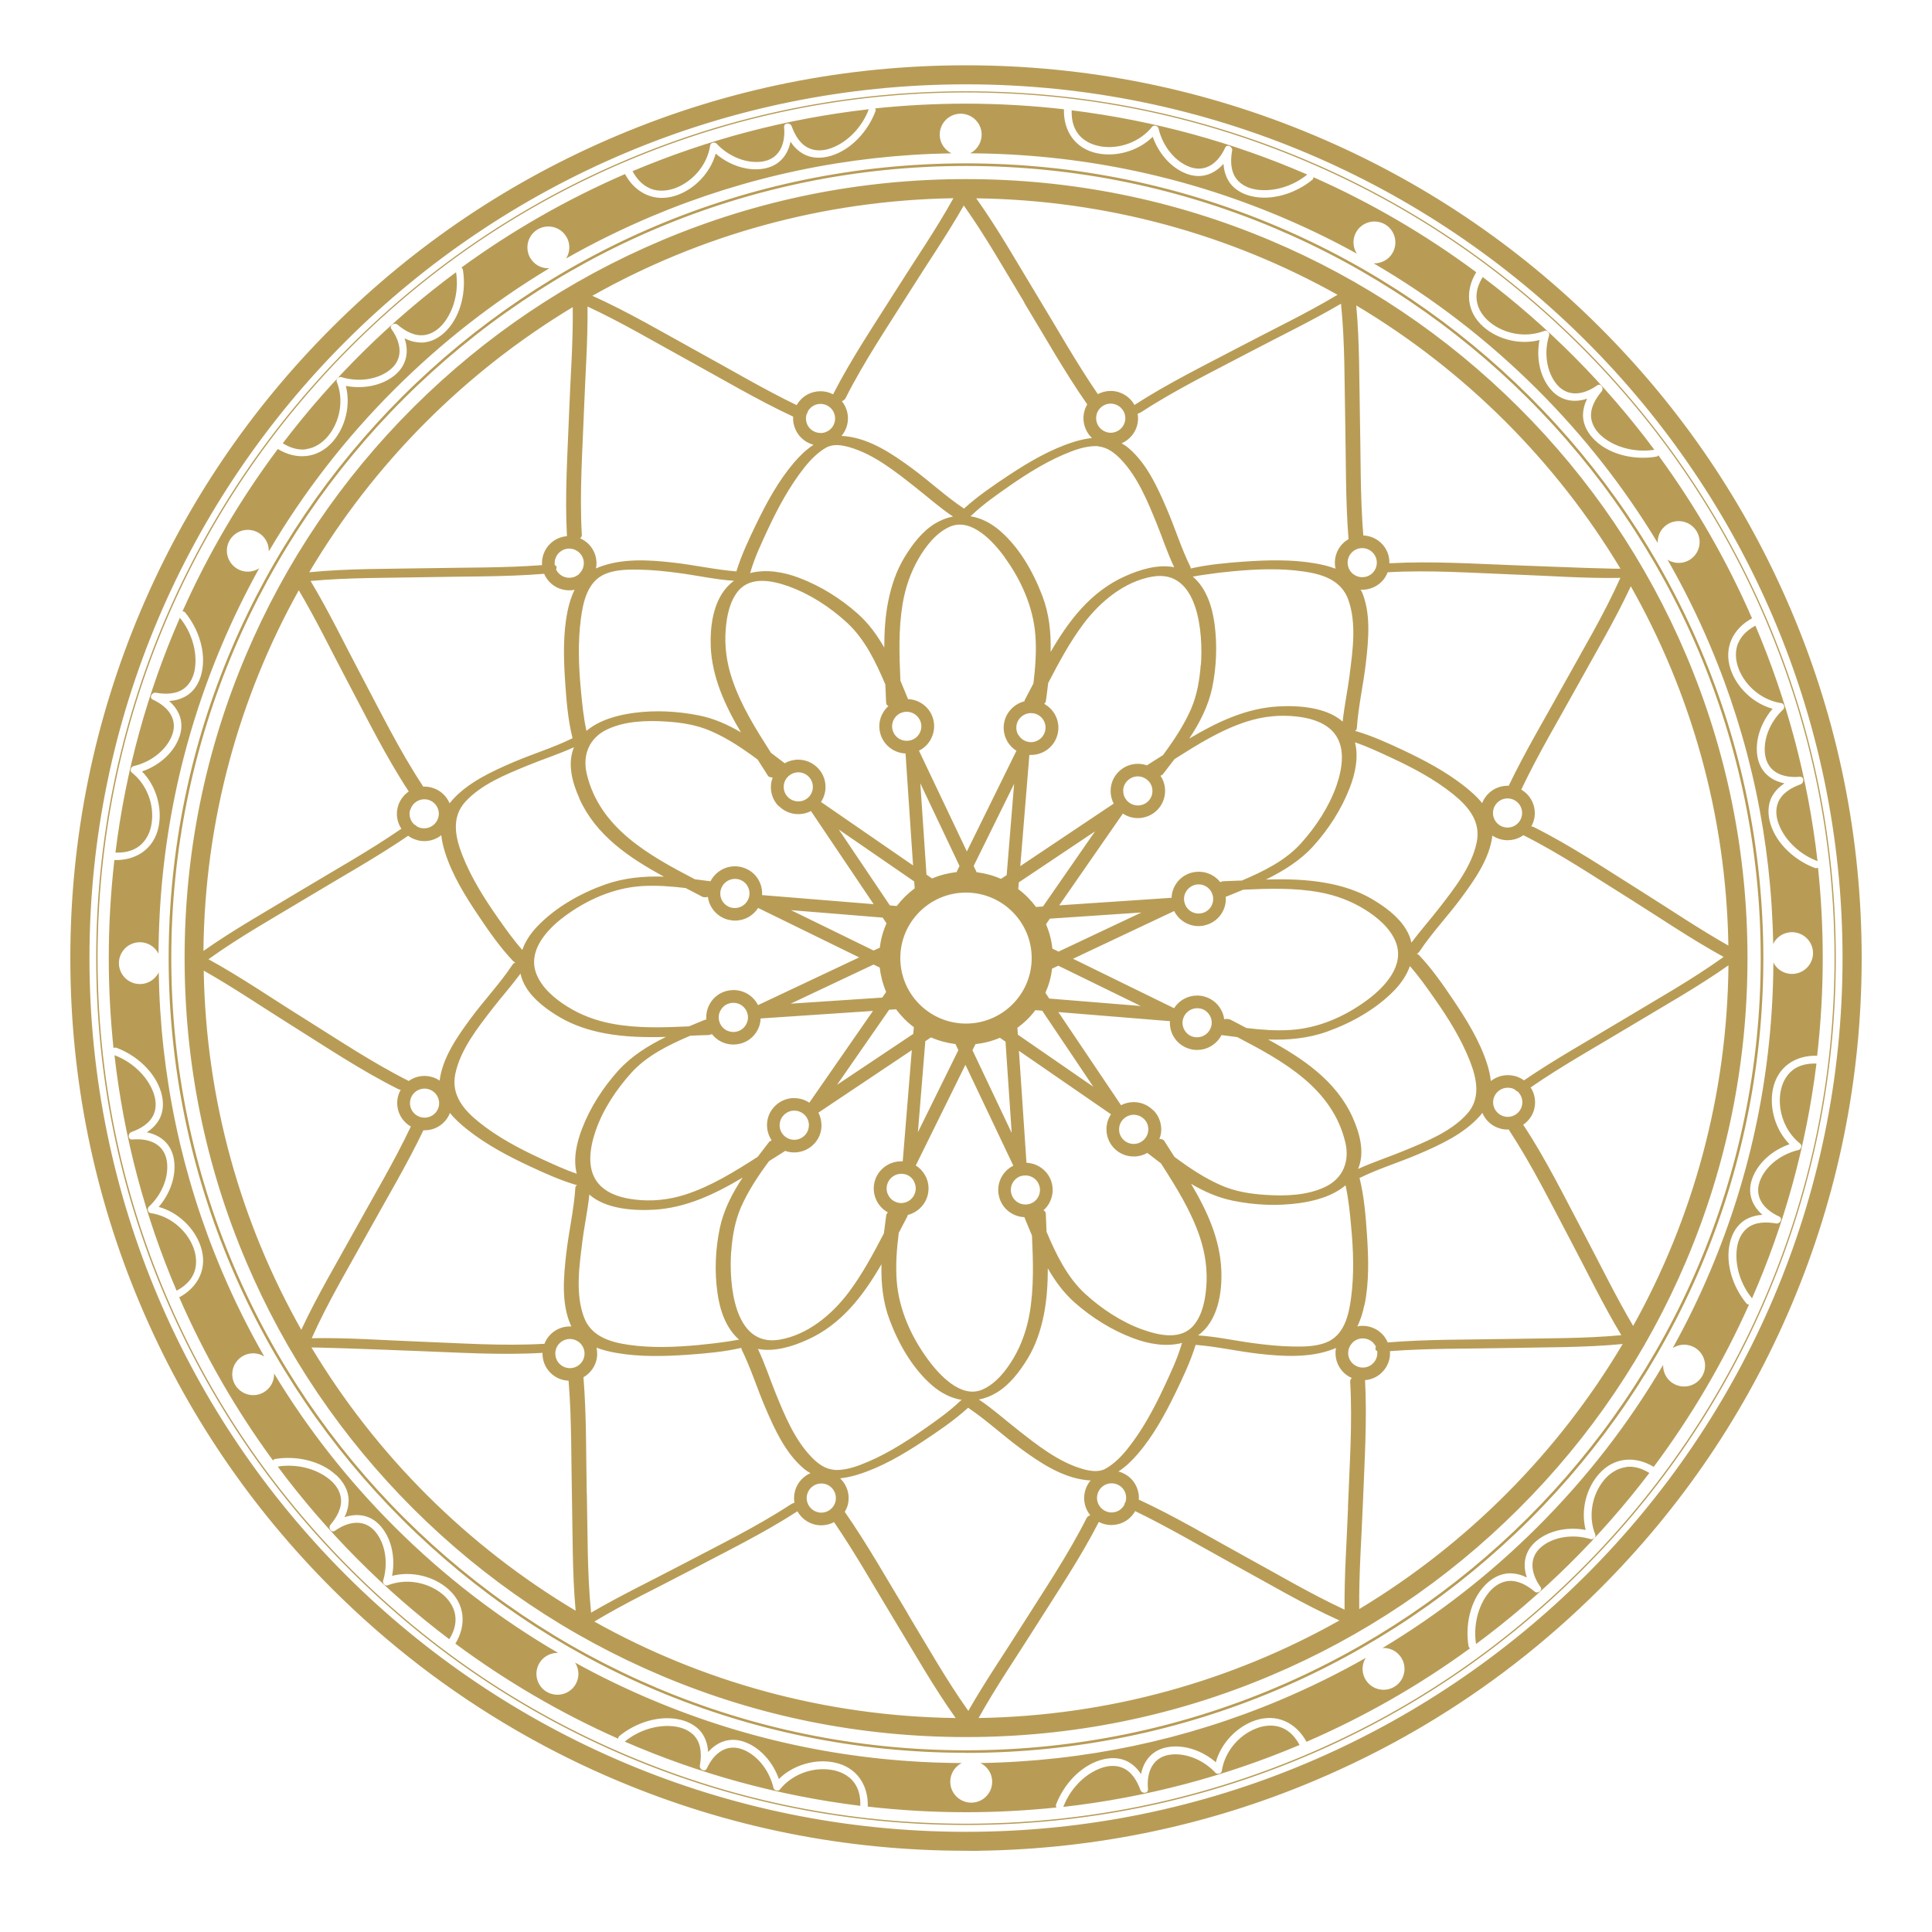 <?xml version="1.0" encoding="UTF-8"?>
<svg id="Ebene_1" data-name="Ebene 1" xmlns="http://www.w3.org/2000/svg" viewBox="0 0 200 200">
  <defs>
    <style>
      .cls-1 {
        fill: #b89c56;
      }
    </style>
  </defs>
  <path class="cls-1" d="M32.96,139.5c.94.02,1.88.05,2.82.08,2.43.08,4.87.18,7.3.27,4.33.16,8.72.45,13.05.2.01,0,.02,0,.03,0-.02.74.25,1.49.81,2.05.5.51,1.17.8,1.89.83.33,4.04.26,8.14.35,12.19.08,3.85.03,7.77.38,11.62-11.22-6.69-20.63-16.07-27.35-27.25.24,0,.48,0,.72.01M21.09,100.48c3.06,1.73,6,3.73,8.97,5.59,3.66,2.29,7.3,4.74,11.16,6.67.08.04.17.07.26.08-.35.61-.46,1.35-.27,2.08.2.75.68,1.35,1.32,1.72-1.75,3.69-3.87,7.22-5.84,10.8-1.86,3.37-3.87,6.74-5.5,10.24-6.23-11.03-9.88-23.71-10.1-37.19M30.94,61.12c1.82,3.07,3.39,6.33,5.06,9.48,2.01,3.79,3.94,7.72,6.3,11.31,0,0,.01.01.02.02-.54.37-.95.92-1.13,1.57-.23.81-.07,1.64.36,2.29-3.35,2.31-6.96,4.31-10.45,6.42-3.35,2.03-6.83,3.97-10.04,6.23.13-13.52,3.69-26.24,9.86-37.32M59.29,31.81c.05,3.62-.25,7.37-.38,11.01-.16,4.2-.45,8.47-.22,12.68-.66.06-1.27.33-1.75.8-.61.6-.88,1.41-.83,2.2-3.94.3-7.93.24-11.87.32-4.05.08-8.18.02-12.23.42,6.67-11.24,16.07-20.69,27.27-27.44M59.99,59.38c-.28.28-.66.43-1.06.43s-.79-.16-1.08-.45c-.12-.12-.22-.27-.29-.42.02-.04.04-.08.05-.13.03-.16-.05-.26-.18-.31-.06-.45.09-.93.43-1.27.29-.28.66-.44,1.06-.44s.79.16,1.08.45c.59.59.58,1.55-.02,2.13M60.46,42.33c.13-3.52.4-7.07.36-10.6,3.49,1.62,6.84,3.61,10.2,5.45,3.67,2.01,7.3,4.18,11.09,5.95-.02.29,0,.59.09.9.26,1,1.05,1.76,2.02,2.01-.75.49-1.42,1.14-2.01,1.83-1.62,1.89-2.83,4.12-3.91,6.35-.77,1.59-1.55,3.24-2.07,4.93-2.19-.17-4.35-.67-6.53-.91-2.53-.29-5.27-.46-7.69.47-.1.04-.21.09-.31.13.17-.88-.09-1.83-.76-2.51-.26-.26-.56-.46-.88-.6.11-.11.18-.23.17-.37-.25-4.32.07-8.7.23-13.02M98.69,20.53c-1.81,3.26-3.95,6.35-5.93,9.5-2.23,3.54-4.61,7.06-6.52,10.79-.4-.21-.84-.32-1.3-.32-.24,0-.48.03-.72.09-.78.2-1.39.71-1.75,1.35-3.49-1.69-6.85-3.69-10.25-5.55-3.59-1.97-7.16-4.09-10.9-5.77,11.08-6.24,23.82-9.88,37.37-10.1M106.02,31.32c2.14,3.52,4.17,7.16,6.53,10.54-.12.21-.23.44-.29.69-.2.73-.1,1.48.27,2.14.14.24.31.46.51.65-.62.07-1.25.21-1.86.4-2.41.75-4.65,2.07-6.74,3.45-1.59,1.05-3.23,2.17-4.65,3.46-1.89-1.27-3.58-2.85-5.42-4.2-2-1.47-4.28-3.01-6.81-3.29-.15-.02-.3-.03-.45-.03.57-.67.82-1.61.58-2.53-.1-.4-.3-.76-.54-1.07.17-.07.31-.17.37-.29,1.94-3.85,4.4-7.48,6.7-11.13,1.84-2.93,3.83-5.82,5.55-8.84,2.28,3.21,4.23,6.69,6.27,10.04M138.47,30.51c-3.2,1.92-6.61,3.54-9.91,5.28-3.73,1.96-7.57,3.84-11.12,6.13-.36-.64-.96-1.14-1.72-1.35-.24-.07-.5-.1-.75-.1-.47,0-.92.12-1.32.33-2.24-3.26-4.18-6.74-6.23-10.1-2.07-3.4-4.05-6.93-6.36-10.17,13.56.18,26.31,3.78,37.41,9.99M139.26,43.74c.08,4.01.02,8.06.34,12.07-.21.12-.4.26-.58.44-.72.71-.97,1.7-.77,2.62-.67-.26-1.4-.43-2.1-.55-2.44-.42-4.95-.35-7.4-.18-1.82.13-3.7.3-5.49.71,0-.05,0-.1-.02-.15-.97-1.96-1.61-4.08-2.48-6.08-.94-2.19-2.04-4.61-3.89-6.2-.24-.21-.5-.38-.76-.53.76-.33,1.37-1,1.6-1.83.11-.42.13-.83.06-1.23.13-.04.26-.1.36-.16,3.61-2.36,7.55-4.27,11.35-6.28,3.1-1.63,6.31-3.17,9.34-4.95.42,4.08.35,8.23.44,12.32M141.01,56.74c.41,0,.79.16,1.08.45.59.59.58,1.54-.01,2.13-.29.28-.66.43-1.06.43s-.79-.16-1.08-.45c-.58-.59-.58-1.55.02-2.13.28-.28.66-.43,1.06-.43M167.75,58.87c-.24,0-.48,0-.71,0-.94-.02-1.89-.05-2.83-.08-2.43-.08-4.87-.18-7.3-.27-4.33-.16-8.72-.45-13.05-.21-.01,0-.02,0-.03,0,.02-.74-.25-1.49-.81-2.05-.51-.51-1.17-.8-1.89-.83-.33-4.04-.26-8.14-.35-12.19-.08-3.85-.03-7.77-.38-11.62,11.22,6.69,20.63,16.07,27.35,27.25M178.91,97.88c-3.06-1.73-6-3.73-8.97-5.59-3.66-2.29-7.3-4.74-11.16-6.67-.08-.04-.17-.06-.26-.08.35-.61.46-1.35.27-2.08-.19-.74-.68-1.35-1.31-1.72,1.75-3.69,3.87-7.23,5.84-10.8,1.86-3.38,3.87-6.74,5.5-10.25,6.24,11.03,9.88,23.7,10.1,37.19M169.06,137.25c-1.82-3.08-3.39-6.33-5.06-9.48-2.01-3.79-3.93-7.72-6.3-11.31,0-.01,0-.02-.02-.03.54-.37.95-.91,1.13-1.57.22-.81.07-1.64-.36-2.29,3.36-2.32,6.96-4.31,10.45-6.42,3.35-2.02,6.82-3.96,10.03-6.22-.13,13.52-3.69,26.23-9.86,37.32M140.71,166.56c-.05-3.62.24-7.38.38-11.01.16-4.21.44-8.47.22-12.68.66-.05,1.28-.33,1.75-.8.61-.6.89-1.41.83-2.2,3.94-.3,7.92-.24,11.87-.32,4.05-.09,8.18-.03,12.22-.42-6.67,11.24-16.06,20.68-27.27,27.44M140.01,138.99c.28-.28.66-.44,1.06-.44s.79.16,1.08.45c.12.13.22.27.29.42-.02.04-.04.08-.05.13-.03.16.05.26.18.31.06.45-.09.93-.43,1.27-.28.28-.66.44-1.06.44s-.79-.16-1.08-.45c-.59-.59-.58-1.55.02-2.13M139.55,156.03c-.13,3.52-.4,7.07-.36,10.6-3.49-1.62-6.84-3.61-10.21-5.45-3.67-2.01-7.29-4.18-11.09-5.94.02-.3,0-.6-.09-.9-.26-1.01-1.05-1.76-2.02-2.01.75-.49,1.42-1.14,2.01-1.83,1.62-1.89,2.83-4.12,3.91-6.34.77-1.59,1.55-3.24,2.07-4.94,2.19.17,4.35.67,6.53.92,2.52.28,5.27.45,7.69-.47.11-.04.21-.08.31-.13-.17.88.09,1.83.76,2.51.26.26.56.46.88.6-.11.1-.18.23-.17.37.25,4.31-.07,8.7-.23,13.02M101.31,177.84c1.81-3.26,3.94-6.35,5.92-9.5,2.23-3.54,4.61-7.06,6.52-10.79.39.21.84.32,1.3.32.24,0,.48-.03.71-.09.78-.2,1.39-.71,1.75-1.35,3.49,1.69,6.85,3.68,10.25,5.55,3.59,1.96,7.16,4.09,10.9,5.77-11.08,6.23-23.81,9.88-37.37,10.1M93.98,167.05c-2.14-3.52-4.17-7.16-6.53-10.54.12-.21.23-.44.3-.68.2-.73.1-1.49-.27-2.14-.14-.24-.31-.46-.51-.65.62-.07,1.25-.21,1.86-.4,2.41-.75,4.65-2.07,6.74-3.45,1.59-1.05,3.23-2.17,4.65-3.46,1.89,1.27,3.58,2.85,5.41,4.2,2,1.47,4.28,3,6.81,3.29.16.02.3.03.46.03-.57.68-.82,1.61-.58,2.53.1.4.29.76.54,1.07-.17.07-.31.17-.37.29-1.94,3.85-4.4,7.48-6.7,11.13-1.84,2.93-3.83,5.82-5.55,8.84-2.28-3.21-4.24-6.69-6.27-10.05M61.53,167.86c3.2-1.93,6.61-3.54,9.91-5.28,3.73-1.97,7.57-3.84,11.11-6.13.36.64.96,1.14,1.72,1.35.24.07.5.1.75.1.47,0,.92-.12,1.32-.33,2.23,3.26,4.18,6.74,6.23,10.11,2.07,3.4,4.05,6.93,6.36,10.17-13.56-.18-26.31-3.78-37.41-9.99M60.74,154.63c-.08-4.01-.02-8.06-.34-12.06.21-.12.4-.26.58-.44.54-.53.84-1.23.84-1.99,0-.22-.02-.43-.07-.63.67.26,1.39.43,2.1.55,2.43.42,4.95.35,7.4.18,1.82-.13,3.71-.3,5.5-.71-.01.05,0,.1.02.16.97,1.96,1.61,4.07,2.48,6.08.94,2.19,2.04,4.61,3.89,6.2.24.21.5.39.76.53-.76.33-1.37,1-1.6,1.84-.11.41-.13.83-.06,1.22-.13.04-.26.1-.36.16-3.6,2.36-7.54,4.27-11.35,6.28-3.1,1.63-6.31,3.17-9.34,4.94-.41-4.07-.35-8.23-.44-12.32M57.93,139.05c.29-.28.66-.44,1.06-.44s.79.16,1.08.45c.29.29.44.67.44,1.07,0,.4-.16.78-.45,1.06-.28.28-.66.44-1.06.44s-.79-.16-1.08-.45c-.58-.59-.58-1.55.01-2.13M43.82,117.01s.09,0,.13,0c.24,0,.48-.03.71-.09.73-.19,1.34-.65,1.72-1.3.08-.13.14-.27.2-.41.52.66,1.18,1.23,1.82,1.74,1.96,1.55,4.19,2.73,6.44,3.78,1.52.71,3.11,1.43,4.72,1.91.06.01.11.02.17.03-.1.08-.17.18-.17.29-.15,2.28-.68,4.53-.94,6.79-.27,2.38-.54,5.16.46,7.42.02.05.05.1.07.14-.05,0-.11,0-.16,0-.75,0-1.45.29-1.98.81-.3.29-.51.63-.65.99-.01,0-.02,0-.04,0-4.28.25-8.68-.07-12.98-.23-3.68-.14-7.39-.42-11.07-.35,1.69-3.79,3.86-7.4,5.86-11.02,1.92-3.47,3.98-6.92,5.7-10.5M43.57,112.74c.12-.03.25-.05.38-.05.68,0,1.29.47,1.46,1.13.1.39.05.8-.16,1.14-.2.35-.53.59-.92.69-.13.03-.26.05-.38.05-.69,0-1.29-.46-1.46-1.12-.21-.81.27-1.63,1.08-1.84M43.18,86.97c.25.07.5.1.75.1.65,0,1.27-.22,1.75-.61.06.59.21,1.2.4,1.81.76,2.36,2.11,4.54,3.49,6.58,1.07,1.6,2.22,3.25,3.56,4.65.06.06.13.1.22.12-.13.07-.24.16-.32.28-1.28,1.92-2.89,3.62-4.26,5.47-1.39,1.88-2.96,4.1-3.26,6.49-.45-.3-.99-.48-1.57-.48-.24,0-.48.03-.71.09-.34.09-.65.24-.92.43-3.82-1.92-7.43-4.35-11.05-6.61-3.21-2-6.36-4.17-9.68-5.99,3.34-2.4,6.99-4.43,10.5-6.55,3.39-2.05,6.89-3.99,10.17-6.23.27.2.58.35.92.44M42.47,83.85c.18-.65.78-1.11,1.45-1.11.14,0,.27.02.4.05.39.11.71.36.91.71.2.35.25.75.14,1.14-.18.65-.78,1.11-1.46,1.11-.13,0-.27-.02-.4-.05-.13-.04-.26-.09-.37-.16-.03-.05-.07-.09-.14-.13-.03-.02-.06-.03-.1-.04-.41-.37-.61-.95-.45-1.52M58.75,63.29c-.48,2.36-.41,4.85-.25,7.24.13,1.94.29,3.96.76,5.85,0,.02,0,.03.01.04,0,0,0,0,0,0-1.96.97-4.09,1.61-6.1,2.47-2.24.96-4.68,2.08-6.34,3.92-.1.11-.2.23-.29.35-.05-.1-.09-.21-.15-.31-.38-.66-.98-1.12-1.71-1.32-.25-.07-.5-.1-.75-.1-.05,0-.1,0-.15,0,0-.05-.03-.1-.06-.15-2.38-3.61-4.31-7.56-6.34-11.38-1.72-3.24-3.33-6.6-5.23-9.76,3.93-.36,7.93-.31,11.86-.39,4.1-.09,8.24-.02,12.32-.35.14.32.33.62.59.88.54.54,1.25.83,2.01.83.19,0,.37-.02.55-.05-.34.68-.57,1.44-.73,2.22M59.98,82.68c1.72,3.81,5.16,6.12,8.75,8.07-2.08-.07-4.14.12-6.14.83-2.55.92-5.08,2.35-6.96,4.31-.71.74-1.26,1.57-1.56,2.45-.91-1.03-1.72-2.17-2.5-3.28-1.44-2.05-2.8-4.21-3.72-6.56-.72-1.85-1.14-3.87.3-5.48,1.64-1.81,4.17-2.83,6.38-3.74,1.61-.67,3.3-1.2,4.89-1.93-.71,1.69-.19,3.65.57,5.32M73.57,66.86c.13,3.26,1.49,6.18,3.13,8.95-1.36-.8-2.8-1.44-4.35-1.75-2.21-.44-4.52-.56-6.75-.26-1.69.23-3.55.73-4.89,1.86-.31-1.4-.45-2.86-.58-4.27-.23-2.43-.32-4.9,0-7.32.24-1.84.71-3.96,2.63-4.7,1.06-.41,2.3-.42,3.41-.4,1.38.02,2.75.17,4.11.35,1.88.25,3.76.67,5.66.8h.05c-2.05,1.46-2.51,4.41-2.41,6.76M81.69,60.72c2.19.79,4.26,2.15,5.97,3.72,1.85,1.69,3,4.08,3.99,6.42.03.62.06,1.25.08,1.87,0,.18.1.29.24.36-.76.68-1.13,1.76-.85,2.81.31,1.2,1.39,2.05,2.62,2.1l.78,11.59-9.53-6.57c.72-1.09.61-2.57-.35-3.54-.54-.54-1.25-.84-2.01-.84-.5,0-.98.13-1.4.37-.47-.35-.94-.72-1.42-1.08-1.55-2.43-3.1-4.88-4.02-7.63-.57-1.68-.81-3.44-.66-5.21.11-1.32.4-2.82,1.27-3.89,1.31-1.6,3.58-1.09,5.28-.49M104,57.7c1.71,2.33,2.96,5.15,3.18,8.04.13,1.67,0,3.34-.2,5.01-.3.56-.58,1.11-.87,1.66-.04.07-.05.14-.06.19-.97.24-1.77.99-2.05,1.99-.2.73-.1,1.49.27,2.14.23.41.56.75.95.99l-5.13,10.42-4.96-10.43c.49-.24.9-.62,1.18-1.1.38-.65.49-1.41.3-2.14-.31-1.21-1.39-2.06-2.63-2.1,0-.03,0-.07-.02-.1-.24-.59-.49-1.2-.75-1.81-.12-2.66-.21-5.33.23-7.96.28-1.66.82-3.24,1.66-4.69.75-1.29,1.83-2.68,3.24-3.29,2.25-.97,4.53,1.61,5.68,3.18M124.3,68.82c-.12,1.58-.38,3.13-1.01,4.59-.75,1.7-1.79,3.26-2.9,4.76-.53.33-1.05.67-1.56.99-.03.02-.06.04-.09.07-.3-.1-.62-.16-.95-.16-.75,0-1.45.29-1.98.81-.54.53-.83,1.23-.84,1.98,0,.47.11.93.32,1.33l-9.67,6.47.94-11.51c.06,0,.12,0,.18,0,1.27,0,2.39-.85,2.72-2.07.36-1.28-.24-2.6-1.37-3.22.1-.08.16-.18.18-.29.08-.62.17-1.24.24-1.87,1.1-2.11,2.22-4.21,3.65-6.12,1.72-2.29,4.23-4.39,7.14-4.89,4.8-.82,5.25,5.92,5.02,9.12M139.73,69.76c-.21,1.64-.56,3.28-.74,4.94-1.7-1.51-4.62-1.69-6.69-1.57-3.33.19-6.34,1.63-9.19,3.33,1.08-1.63,1.97-3.36,2.37-5.24.45-2.16.54-4.43.25-6.62-.24-1.8-.84-3.7-2.25-4.91.03,0,.07-.01.1-.02,0,0,0,0,0,0,0,0,.02,0,.04,0,.36-.07.72-.13,1.09-.18,1-.15,2-.27,3-.36,2.39-.22,4.86-.32,7.24.03,1.97.28,3.89.9,4.62,2.91.87,2.4.47,5.24.15,7.7M140.28,76.85c1.26.43,2.48,1,3.68,1.56,2.25,1.04,4.51,2.23,6.45,3.79,1.6,1.29,2.9,2.83,2.46,4.99-.52,2.52-2.33,4.8-3.87,6.79-.94,1.21-1.97,2.37-2.89,3.6-.1-.46-.28-.93-.56-1.38-.8-1.34-2.24-2.38-3.57-3.16-1.42-.82-3.01-1.33-4.61-1.62-2.09-.39-4.2-.43-6.32-.37,1.83-.9,3.57-1.98,4.92-3.48,1.58-1.75,2.9-3.81,3.75-6,.57-1.48.94-3.17.55-4.71M156.44,85.62c-.13.03-.26.05-.38.05-.69,0-1.28-.46-1.46-1.13-.21-.8.28-1.63,1.08-1.84.13-.03.25-.05.38-.05.68,0,1.29.46,1.46,1.13.21.8-.28,1.63-1.08,1.84M156.83,111.4c-.24-.07-.5-.1-.75-.1-.65,0-1.27.23-1.75.61-.06-.6-.2-1.2-.4-1.82-.76-2.35-2.11-4.53-3.49-6.58-1.08-1.6-2.22-3.25-3.56-4.65-.06-.06-.14-.1-.22-.12.13-.07.24-.16.31-.28,1.28-1.92,2.9-3.62,4.27-5.47,1.39-1.88,2.97-4.1,3.25-6.49.45.3,1,.48,1.57.48.24,0,.48-.03.72-.09.34-.09.65-.24.92-.43,3.82,1.92,7.42,4.35,11.05,6.61,3.2,2.01,6.36,4.17,9.68,5.99-3.34,2.4-6.99,4.43-10.5,6.55-3.39,2.05-6.89,3.99-10.17,6.23-.27-.2-.58-.35-.92-.45M157.54,114.51c-.18.65-.78,1.11-1.46,1.11-.14,0-.27-.02-.4-.06-.8-.22-1.28-1.05-1.06-1.85.18-.65.78-1.11,1.46-1.11.14,0,.27.02.4.05.14.03.26.09.37.16.03.05.07.09.14.13.03.01.07.03.1.04.41.37.61.95.45,1.52M141.26,135.08c.48-2.36.41-4.85.25-7.24-.13-1.94-.29-3.96-.76-5.85,0-.01,0-.03-.02-.04,0,0,0,0,0,0,1.96-.97,4.09-1.61,6.1-2.47,2.24-.96,4.68-2.08,6.34-3.93.1-.11.2-.23.28-.35.33.78.99,1.4,1.86,1.63.24.07.5.1.75.1.05,0,.1,0,.15,0,0,.05.02.1.06.15,2.38,3.62,4.31,7.56,6.34,11.38,1.72,3.25,3.33,6.6,5.23,9.76-3.93.36-7.92.31-11.86.39-4.09.08-8.23.02-12.32.36-.14-.32-.33-.62-.59-.88-.54-.54-1.25-.84-2.01-.84-.19,0-.37.02-.55.06.34-.68.57-1.44.73-2.22M140.03,115.68c-1.72-3.81-5.16-6.11-8.75-8.07,2.07.07,4.14-.11,6.14-.83,2.55-.92,5.09-2.35,6.97-4.31.7-.74,1.25-1.57,1.56-2.46.91,1.03,1.72,2.17,2.5,3.29,1.45,2.05,2.8,4.21,3.72,6.55.72,1.85,1.14,3.87-.31,5.47-1.63,1.81-4.17,2.83-6.38,3.75-1.61.67-3.3,1.21-4.89,1.94.71-1.69.19-3.65-.56-5.32M126.43,131.5c-.13-3.26-1.49-6.18-3.13-8.95,1.36.8,2.8,1.44,4.35,1.75,2.21.45,4.52.56,6.75.26,1.69-.22,3.56-.73,4.89-1.86.31,1.4.45,2.85.58,4.27.23,2.43.32,4.9,0,7.33-.24,1.84-.71,3.96-2.63,4.69-1.06.41-2.29.42-3.41.4-1.37-.02-2.75-.17-4.11-.35-1.88-.25-3.76-.67-5.66-.8-.02,0-.03,0-.04,0,2.05-1.46,2.51-4.41,2.41-6.76M118.31,137.65c-2.19-.78-4.26-2.15-5.97-3.71-1.85-1.69-3.01-4.08-4-6.42-.03-.62-.06-1.25-.08-1.87,0-.18-.1-.29-.24-.36.22-.19.41-.42.56-.68.38-.65.49-1.41.3-2.14-.31-1.2-1.39-2.05-2.62-2.1l-.78-11.59,9.53,6.57c-.3.45-.47.98-.47,1.54,0,.75.28,1.46.82,2,.53.54,1.25.83,2.01.83.5,0,.98-.13,1.4-.37.46.36.94.72,1.41,1.08,1.56,2.43,3.11,4.89,4.03,7.63.56,1.68.81,3.44.66,5.21-.11,1.32-.4,2.83-1.27,3.89-1.31,1.6-3.59,1.09-5.28.49M96.01,140.66c-1.71-2.33-2.96-5.15-3.18-8.04-.13-1.66,0-3.34.21-5,.29-.56.58-1.11.87-1.66.04-.07.05-.13.06-.19.97-.24,1.77-.99,2.05-1.99.2-.73.11-1.49-.27-2.14-.23-.41-.56-.75-.95-.99l5.14-10.42,4.96,10.44c-1.17.58-1.82,1.92-1.47,3.23.31,1.21,1.39,2.06,2.63,2.1,0,.03,0,.07.02.1.24.59.49,1.2.75,1.81.12,2.66.21,5.33-.23,7.96-.28,1.65-.81,3.24-1.66,4.69-.76,1.29-1.84,2.68-3.25,3.29-2.25.97-4.53-1.61-5.68-3.18M75.7,129.55c.11-1.57.38-3.13,1.01-4.59.75-1.7,1.79-3.26,2.9-4.76.53-.33,1.05-.66,1.57-.99.03-.02.06-.04.09-.07.3.1.62.16.94.16.75,0,1.45-.29,1.99-.81.54-.53.84-1.23.84-1.98,0-.47-.11-.93-.32-1.33l9.67-6.47-.94,11.51c-.06,0-.12,0-.17,0-1.27,0-2.39.85-2.73,2.07-.2.73-.1,1.48.27,2.14.26.46.64.83,1.1,1.08-.1.08-.16.18-.18.3-.08.62-.16,1.24-.24,1.87-1.1,2.1-2.22,4.21-3.65,6.11-1.72,2.29-4.23,4.39-7.14,4.89-4.8.82-5.25-5.92-5.02-9.12M60.27,128.6c.21-1.65.57-3.29.74-4.94,1.7,1.51,4.62,1.69,6.69,1.57,3.33-.19,6.34-1.63,9.18-3.33-1.08,1.63-1.97,3.35-2.37,5.25-.45,2.15-.55,4.43-.25,6.61.24,1.8.85,3.7,2.25,4.92-.03,0-.07.01-.1.02,0,0,0,0,0,0,0,0-.02,0-.04,0-.36.07-.73.12-1.09.18-1,.15-2,.26-3,.36-2.39.22-4.86.32-7.24-.03-1.96-.29-3.89-.9-4.61-2.91-.87-2.4-.47-5.24-.15-7.7M72.6,92.79c.2.11.45.11.68.06.05.36.16.71.35,1.03.37.65.98,1.12,1.71,1.32.25.06.5.1.75.1.99,0,1.88-.51,2.39-1.31l10.46,5.12-10.47,4.94c-.47-.94-1.44-1.56-2.53-1.56-.24,0-.48.03-.72.09-.73.19-1.34.65-1.72,1.3-.3.51-.42,1.08-.38,1.65-.08.02-.16.05-.23.07-.52.21-1.04.43-1.57.65-2.66.12-5.35.22-7.97-.28-1.65-.31-3.23-.89-4.65-1.79-1.28-.8-2.6-1.91-3.17-3.35-.95-2.42,1.11-4.63,2.9-5.96,2.31-1.72,5.1-2.96,7.99-3.14,1.52-.1,3.05.02,4.56.2.55.28,1.09.57,1.63.85M77.53,92.89c-.18.65-.78,1.11-1.46,1.11-.13,0-.27-.02-.4-.05-.39-.11-.71-.36-.91-.71-.2-.35-.25-.76-.14-1.15.18-.65.78-1.11,1.46-1.11.14,0,.27.02.4.05.39.11.72.36.91.71.2.35.25.76.14,1.15M94.24,76.64c-.13.03-.26.05-.38.05-.69,0-1.29-.46-1.46-1.12-.21-.8.27-1.63,1.08-1.84.13-.03.26-.05.39-.05.68,0,1.28.47,1.46,1.13.1.39.04.8-.16,1.14-.21.35-.53.59-.92.69M94.69,91.96c-.7.52-1.33,1.14-1.86,1.83l-.71-.06-5.29-7.86,7.81,5.38.05.71ZM94.6,122.29c.2.35.25.75.14,1.14-.18.66-.78,1.11-1.45,1.11-.14,0-.27-.02-.4-.06-.39-.11-.71-.36-.91-.71-.2-.35-.25-.76-.14-1.15.18-.65.78-1.11,1.46-1.11.13,0,.27.02.4.05.39.1.71.36.91.71M92.05,104.53l.71-.05c.52.7,1.14,1.33,1.84,1.85l-.06.7-7.89,5.27,5.4-7.78ZM81.91,94.22l9.46.77.4.59c-.35.79-.59,1.63-.69,2.52l-.64.3-8.53-4.17ZM91.07,100.16c.1.89.33,1.74.66,2.53l-.4.58-9.48.63,8.58-4.05.64.31ZM74.62,104.55c.21-.35.53-.6.92-.69.12-.03.25-.05.38-.05.69,0,1.29.46,1.46,1.13.1.39.05.79-.16,1.14-.2.35-.53.6-.92.7-.13.03-.26.05-.39.05-.69,0-1.29-.46-1.46-1.13-.1-.39-.05-.79.16-1.14M83.73,116.5c0,.4-.16.78-.45,1.06-.29.28-.66.43-1.06.43s-.79-.16-1.08-.45c-.28-.29-.44-.66-.43-1.07,0-.4.16-.78.45-1.06.29-.28.66-.44,1.06-.44s.79.16,1.08.45c.29.29.44.67.44,1.07M82.22,113.67c-.75,0-1.45.29-1.98.81-.54.53-.84,1.23-.84,1.98,0,.57.17,1.12.48,1.59-.12.05-.23.12-.29.2-.38.5-.77,1-1.16,1.51-2.38,1.52-4.8,3.04-7.51,3.91-1.69.54-3.44.72-5.19.51-1.27-.15-2.62-.51-3.56-1.42-1.54-1.5-1.13-3.9-.5-5.73.76-2.2,2.14-4.26,3.69-5.98,1.6-1.77,3.86-2.88,6.09-3.83.61-.03,1.23-.06,1.84-.07.15,0,.29-.05.41-.1.52.67,1.33,1.08,2.22,1.08.24,0,.48-.03.72-.09.73-.19,1.34-.65,1.72-1.3.24-.41.37-.85.38-1.31l11.63-.78-6.59,9.5c-.46-.31-1-.47-1.56-.47M99.21,108.71l-4.19,8.5.77-9.43.59-.39c.79.35,1.64.58,2.53.69l.3.64ZM104.73,117.28l-4.06-8.56.31-.63c.89-.1,1.74-.32,2.53-.66l.58.4.64,9.45ZM105.41,76.08c-.2-.35-.25-.76-.15-1.15.18-.65.78-1.11,1.46-1.11.14,0,.27.02.4.05.81.22,1.28,1.05,1.06,1.85-.18.65-.78,1.11-1.45,1.11-.14,0-.27-.02-.4-.06-.39-.1-.71-.36-.91-.71M107.96,93.84l-.71.05c-.52-.7-1.14-1.33-1.84-1.85l.06-.7,7.89-5.28-5.4,7.79ZM122.78,92.3c.21-.35.53-.59.92-.7.12-.03.26-.05.38-.05.69,0,1.28.46,1.46,1.13.21.8-.27,1.63-1.08,1.84-.13.03-.25.05-.38.05-.69,0-1.29-.46-1.46-1.13-.1-.39-.05-.8.16-1.14M127.41,105.57c-.2-.1-.45-.11-.68-.06-.05-.36-.16-.71-.35-1.03-.37-.65-.98-1.12-1.71-1.32-.24-.07-.5-.1-.75-.1-.98,0-1.88.51-2.38,1.31l-10.46-5.12,10.47-4.94c.47.94,1.44,1.56,2.52,1.56.24,0,.48-.03.72-.1,1.35-.35,2.21-1.61,2.1-2.95.08-.02.16-.04.23-.07.52-.21,1.05-.43,1.58-.65,2.66-.12,5.35-.21,7.97.28,1.65.31,3.23.9,4.65,1.79,1.28.8,2.6,1.91,3.17,3.35.95,2.42-1.11,4.62-2.9,5.96-2.31,1.73-5.09,2.96-7.99,3.14-1.52.1-3.05-.02-4.57-.2-.55-.29-1.09-.57-1.62-.85M122.47,105.48c.18-.65.78-1.11,1.46-1.11.14,0,.27.02.4.05.39.1.71.36.91.71.2.35.25.76.14,1.14-.18.65-.78,1.11-1.46,1.11-.13,0-.27-.02-.4-.05-.39-.1-.71-.36-.91-.71-.2-.35-.25-.75-.14-1.15M108.28,95.68l.4-.58,9.48-.64-8.58,4.05-.64-.31c-.09-.89-.32-1.74-.66-2.53M108.92,100.27l.64-.3,8.53,4.17-9.47-.77-.4-.59c.35-.79.59-1.63.69-2.52M105.77,121.73c.12-.03.25-.05.38-.05.69,0,1.29.46,1.46,1.13.1.39.04.8-.16,1.14-.2.35-.53.59-.92.69-.12.03-.25.05-.38.05-.69,0-1.29-.46-1.46-1.13-.21-.8.27-1.63,1.08-1.84M105.32,106.4c.71-.52,1.34-1.13,1.86-1.83l.71.06,5.29,7.87-7.81-5.39-.05-.71ZM118.87,116.92c0,.4-.16.78-.45,1.06-.28.28-.66.44-1.06.44s-.79-.16-1.08-.45c-.28-.28-.44-.66-.43-1.07,0-.4.16-.78.45-1.06.29-.28.66-.44,1.06-.44s.79.16,1.08.45c.29.29.44.66.43,1.07M119.37,114.93c-.54-.54-1.25-.84-2.01-.84-.46,0-.91.11-1.31.32l-6.49-9.64,11.55.94c-.03.54.09,1.08.36,1.56.37.65.98,1.12,1.71,1.32.24.07.5.1.75.1,1.08,0,2.04-.62,2.52-1.54.54.07,1.08.14,1.63.21,4.78,2.49,9.86,5.3,11.19,10.91.46,1.95-.24,3.71-2.07,4.59-1.89.91-4.18.97-6.23.83-1.56-.1-3.11-.35-4.55-.98-1.74-.76-3.32-1.82-4.84-2.95-.35-.55-.71-1.1-1.05-1.65-.1-.15-.29-.21-.51-.2.12-.31.19-.64.19-.99,0-.75-.29-1.46-.82-2M116.27,81.87c0-.4.16-.78.45-1.06.29-.28.66-.44,1.06-.44s.79.16,1.08.45c.29.28.44.66.44,1.07,0,.4-.16.78-.45,1.06-.29.28-.66.43-1.06.43s-.79-.16-1.08-.45c-.28-.29-.44-.66-.43-1.07M117.78,84.69c.75,0,1.46-.29,1.99-.81.54-.53.83-1.23.84-1.99,0-.57-.16-1.12-.48-1.58.12-.05.22-.12.29-.21.38-.5.77-1,1.16-1.51,2.39-1.52,4.8-3.04,7.51-3.9,1.69-.54,3.44-.72,5.2-.51,1.26.15,2.62.51,3.56,1.42,1.54,1.51,1.13,3.9.5,5.73-.77,2.2-2.14,4.27-3.69,5.99-1.6,1.77-3.86,2.88-6.09,3.83-.62.03-1.23.05-1.84.07-.15,0-.29.04-.41.1-.52-.67-1.34-1.08-2.22-1.08-.24,0-.48.03-.72.09-.73.19-1.34.65-1.72,1.3-.24.4-.37.85-.38,1.31l-11.63.78,6.59-9.5c.46.31,1,.47,1.56.47M100.79,89.65l4.19-8.5-.77,9.44-.59.39c-.79-.35-1.64-.58-2.52-.69l-.3-.63ZM95.27,81.09l4.06,8.56-.31.63c-.89.1-1.74.32-2.53.66l-.58-.4-.64-9.45ZM100,92.4c3.75,0,6.8,3.04,6.8,6.78s-3.05,6.78-6.8,6.78-6.8-3.04-6.8-6.78,3.05-6.78,6.8-6.78M81.13,81.45c0-.4.16-.78.45-1.06.29-.28.66-.44,1.06-.44s.79.16,1.07.45c.59.59.58,1.55-.01,2.13-.29.28-.66.43-1.06.43s-.79-.16-1.08-.45c-.28-.29-.44-.66-.43-1.07M80.63,83.44c.53.54,1.25.84,2.01.84.46,0,.91-.11,1.31-.32l6.49,9.64-11.55-.94c.03-.54-.09-1.08-.36-1.56-.37-.66-.98-1.12-1.71-1.32-.24-.07-.49-.1-.75-.1-1.08,0-2.04.62-2.52,1.55-.54-.07-1.08-.14-1.62-.21-4.78-2.49-9.86-5.3-11.19-10.91-.46-1.95.25-3.7,2.07-4.58,1.89-.91,4.18-.97,6.23-.83,1.56.1,3.11.35,4.55.98,1.74.75,3.32,1.82,4.84,2.95.35.55.71,1.1,1.05,1.65.09.15.29.21.51.2-.12.31-.18.64-.19.99,0,.75.28,1.46.82,2M59.72,121.51c-1.26-.43-2.48-1-3.68-1.55-2.26-1.04-4.51-2.23-6.45-3.79-1.61-1.29-2.9-2.83-2.46-4.99.52-2.52,2.33-4.8,3.87-6.79.94-1.21,1.97-2.37,2.88-3.6.1.46.28.93.56,1.39.8,1.34,2.24,2.38,3.57,3.16,1.42.82,3,1.33,4.61,1.63,2.08.39,4.2.43,6.32.37-1.84.9-3.58,1.99-4.93,3.48-1.58,1.75-2.9,3.8-3.75,6-.57,1.48-.95,3.17-.55,4.71M86.48,155.48c-.18.65-.78,1.11-1.46,1.11-.14,0-.27-.02-.4-.06-.8-.22-1.28-1.05-1.06-1.85.18-.65.78-1.11,1.46-1.11.13,0,.27.02.4.05.39.11.71.36.91.71.2.35.25.75.15,1.15M86.3,152.14c-.92-.06-1.69-.68-2.31-1.32-1.75-1.82-2.78-4.34-3.71-6.63-.61-1.51-1.12-3.08-1.82-4.55,1.69.34,3.6-.26,5.1-.94,3.54-1.58,5.81-4.58,7.69-7.83-.05,1.96.14,3.92.85,5.79.94,2.49,2.37,5.01,4.41,6.77.93.8,1.97,1.31,3.05,1.49-.07.04-.13.09-.19.14-1.15,1.1-2.5,2.04-3.8,2.95-2.04,1.42-4.19,2.76-6.53,3.64-.87.33-1.82.58-2.76.51M115.07,153.55c.69,0,1.29.46,1.46,1.12.07.27.06.54-.01.8-.07.09-.12.19-.12.29-.19.36-.52.65-.95.76-.12.03-.26.05-.38.05-.68,0-1.29-.47-1.46-1.13-.21-.8.28-1.63,1.08-1.84.12-.03.25-.05.38-.05M114.48,152.02c-.73.42-1.63.27-2.43.04-2.53-.73-4.79-2.55-6.81-4.14-1.29-1.01-2.52-2.12-3.89-3.03,0,0-.01,0-.02-.01.62-.12,1.23-.35,1.83-.71,1.35-.8,2.4-2.19,3.21-3.51.85-1.39,1.37-2.97,1.69-4.56.31-1.58.41-3.19.41-4.8.75,1.31,1.63,2.52,2.76,3.52,1.77,1.57,3.83,2.86,6.05,3.7,1.59.61,3.43.93,5.09.5-.02.03-.03.06-.04.09-.44,1.53-1.14,3.01-1.81,4.44-1.05,2.25-2.24,4.48-3.8,6.43-.63.79-1.36,1.53-2.24,2.04M140.92,61.19s-.05-.1-.07-.14c.05,0,.11,0,.16,0,.75,0,1.46-.29,1.99-.81.3-.29.51-.63.65-1,.01,0,.03,0,.03,0,4.29-.25,8.68.07,12.99.23,3.68.13,7.39.42,11.07.35-1.69,3.79-3.86,7.4-5.86,11.02-1.91,3.47-3.98,6.92-5.7,10.5-.04,0-.08,0-.12,0-.24,0-.48.03-.71.09-.91.24-1.6.89-1.92,1.71-.52-.66-1.18-1.23-1.82-1.74-1.95-1.54-4.19-2.72-6.44-3.78-1.52-.71-3.1-1.43-4.72-1.91-.05-.01-.11-.02-.17-.03.1-.08.17-.19.18-.3.15-2.27.68-4.52.94-6.79.27-2.38.54-5.16-.46-7.42M113.52,42.89c.18-.65.78-1.11,1.46-1.11.14,0,.27.02.4.06.8.22,1.28,1.05,1.06,1.85-.18.65-.78,1.11-1.46,1.11-.14,0-.27-.02-.4-.06-.39-.11-.71-.36-.91-.71-.2-.35-.25-.76-.14-1.15M113.71,46.22c.92.07,1.69.68,2.31,1.32,1.75,1.82,2.77,4.34,3.71,6.63.61,1.51,1.12,3.08,1.82,4.55-1.69-.34-3.6.26-5.1.94-3.54,1.59-5.81,4.58-7.69,7.83.05-1.97-.14-3.92-.85-5.79-.95-2.49-2.37-5.01-4.41-6.77-.93-.8-1.97-1.32-3.05-1.49.07-.04.13-.08.18-.14,1.15-1.1,2.5-2.04,3.8-2.95,2.04-1.42,4.19-2.76,6.53-3.64.87-.33,1.82-.58,2.76-.52M84.94,44.82c-.69,0-1.29-.46-1.46-1.12-.07-.27-.06-.54.01-.8.07-.09.12-.19.12-.28.19-.37.53-.65.95-.76.13-.03.25-.05.38-.05.68,0,1.29.46,1.46,1.13.21.8-.27,1.63-1.08,1.84-.13.03-.26.05-.38.05M85.52,46.34c.74-.42,1.63-.27,2.43-.04,2.53.73,4.79,2.55,6.81,4.14,1.29,1.01,2.52,2.12,3.89,3.03,0,0,.01,0,.02,0-.62.11-1.23.35-1.83.7-1.35.8-2.4,2.19-3.2,3.51-.85,1.39-1.37,2.97-1.69,4.56-.32,1.58-.41,3.19-.41,4.8-.75-1.31-1.64-2.53-2.76-3.52-1.77-1.57-3.83-2.86-6.05-3.7-1.59-.61-3.43-.93-5.09-.49.02-.03.03-.06.04-.09.44-1.53,1.14-3,1.81-4.44,1.05-2.25,2.25-4.48,3.8-6.43.63-.79,1.36-1.53,2.24-2.04M68.51,173.48c9.97,4.21,20.57,6.34,31.49,6.34s21.51-2.13,31.49-6.34c9.63-4.06,18.28-9.87,25.71-17.28,7.43-7.4,13.26-16.03,17.34-25.63,4.22-9.94,6.36-20.5,6.36-31.39s-2.14-21.44-6.36-31.39c-4.08-9.6-9.91-18.23-17.34-25.63-7.43-7.4-16.08-13.22-25.71-17.28-9.98-4.21-20.57-6.34-31.49-6.34s-21.51,2.13-31.49,6.34c-9.63,4.06-18.28,9.88-25.71,17.28-7.43,7.4-13.26,16.03-17.33,25.63-4.22,9.94-6.36,20.5-6.36,31.39s2.14,21.45,6.36,31.39c4.07,9.6,9.91,18.23,17.33,25.63,7.43,7.4,16.08,13.22,25.71,17.28M10.1,99.18c0-12.1,2.38-23.83,7.07-34.88,4.53-10.67,11.01-20.25,19.26-28.48s17.87-14.69,28.58-19.2c11.08-4.67,22.86-7.05,34.99-7.05s23.91,2.37,35,7.05c10.71,4.51,20.32,10.97,28.58,19.2,8.25,8.23,14.74,17.81,19.26,28.48,4.69,11.05,7.07,22.78,7.07,34.88s-2.38,23.83-7.07,34.88c-4.53,10.67-11.01,20.25-19.26,28.48-8.26,8.23-17.87,14.69-28.58,19.2-11.09,4.67-22.86,7.05-35,7.05s-23.91-2.37-34.99-7.05c-10.71-4.51-20.32-10.97-28.58-19.2-8.25-8.23-14.74-17.81-19.26-28.48-4.69-11.05-7.07-22.79-7.07-34.88M64.96,181.87c11.1,4.68,22.89,7.05,35.04,7.05s23.94-2.37,35.05-7.05c10.72-4.52,20.35-10.99,28.62-19.23,8.27-8.24,14.76-17.84,19.29-28.53,4.69-11.06,7.08-22.82,7.08-34.93s-2.38-23.86-7.08-34.93c-4.54-10.69-11.03-20.28-19.29-28.52-8.27-8.24-17.9-14.71-28.62-19.23-11.1-4.68-22.89-7.05-35.05-7.05s-23.94,2.37-35.04,7.05c-10.72,4.52-20.35,10.99-28.62,19.23-8.27,8.24-14.76,17.84-19.3,28.52-4.69,11.07-7.08,22.81-7.08,34.93s2.38,23.87,7.08,34.93c4.54,10.69,11.03,20.29,19.3,28.53,8.27,8.24,17.9,14.71,28.62,19.23M46.51,169.69c.45-.73.74-1.56.62-2.43-.12-.91-.67-1.7-1.37-2.27-1.55-1.24-3.77-1.61-5.62-.88-.28.11-.56-.22-.48-.48.48-1.56.34-3.47-.62-4.83-1.14-1.61-2.88-1.38-4.36-.34-.39.27-.74-.3-.47-.62.64-.76,1.21-1.73,1.08-2.76-.1-.79-.59-1.46-1.2-1.95-1.44-1.17-3.53-1.61-5.34-1.31h0c5.04,6.77,11.03,12.79,17.77,17.88M100,8.73c50.04,0,90.74,40.58,90.74,90.45s-40.71,90.45-90.74,90.45S9.26,149.06,9.26,99.18,49.96,8.73,100,8.73M34.44,164.53c5.7,5.68,12.03,10.54,18.9,14.53l.64.37c3.19,1.82,6.5,3.46,9.93,4.9,11.43,4.82,23.57,7.26,36.09,7.26.12,0,1.33.03,1.32,0,12.05-.17,23.74-2.6,34.77-7.26,3.69-1.56,7.25-3.33,10.68-5.33l.61-.36c6.6-3.91,12.68-8.63,18.18-14.11,8.52-8.49,15.2-18.37,19.87-29.38,4.83-11.39,7.29-23.5,7.29-35.97s-2.45-24.58-7.29-35.97c-4.67-11.01-11.35-20.89-19.87-29.38-8.51-8.49-18.43-15.15-29.47-19.8-11.43-4.82-23.57-7.27-36.09-7.27s-24.66,2.44-36.09,7.27c-11.04,4.65-20.96,11.32-29.47,19.8-8.52,8.49-15.2,18.37-19.87,29.38-4.83,11.39-7.29,23.5-7.29,35.97s2.45,24.58,7.29,35.97c4.67,11.01,11.36,20.89,19.87,29.38M28.37,142.16c.03.59-.18,1.19-.64,1.64-.85.84-2.22.83-3.06-.02-.85-.85-.83-2.22.02-3.06.73-.72,1.84-.82,2.67-.29-1.63-2.84-3.09-5.78-4.38-8.82-4.17-9.82-6.37-20.23-6.55-30.95-.27.54-.76.97-1.4,1.14-1.16.3-2.34-.39-2.65-1.55-.3-1.15.39-2.34,1.55-2.64,1.01-.26,2.03.23,2.48,1.12.06-11.09,2.26-21.85,6.56-31.98,1.15-2.72,2.44-5.36,3.86-7.92-.5.32-1.13.44-1.75.27-1.15-.32-1.83-1.51-1.52-2.66.32-1.15,1.51-1.83,2.67-1.51.99.27,1.63,1.18,1.59,2.16,3.59-6.11,7.96-11.75,13.06-16.83,4.85-4.83,10.2-9.01,15.99-12.49-.59.03-1.2-.18-1.65-.64-.84-.85-.83-2.22.02-3.06.85-.84,2.23-.83,3.07.02.72.73.82,1.84.29,2.67,2.85-1.62,5.8-3.07,8.85-4.36,9.85-4.15,20.29-6.35,31.05-6.53-.55-.27-.98-.76-1.15-1.39-.3-1.15.39-2.34,1.55-2.64,1.16-.3,2.34.39,2.65,1.55.26,1-.23,2.03-1.12,2.48,11.13.06,21.92,2.26,32.09,6.54,2.73,1.15,5.38,2.43,7.94,3.85-.32-.5-.44-1.12-.27-1.74.31-1.15,1.51-1.83,2.67-1.51,1.15.31,1.83,1.51,1.51,2.66-.27.99-1.18,1.62-2.17,1.59,6.14,3.58,11.79,7.93,16.89,13.01,4.85,4.83,9.03,10.17,12.52,15.94-.03-.59.18-1.19.64-1.64.85-.84,2.22-.83,3.07.02.84.85.83,2.22-.02,3.06-.73.72-1.84.81-2.68.29,1.63,2.84,3.09,5.78,4.38,8.82,4.17,9.82,6.37,20.22,6.56,30.95.27-.54.76-.98,1.4-1.14,1.16-.3,2.34.39,2.65,1.54s-.39,2.34-1.55,2.64c-1.01.26-2.03-.22-2.48-1.11-.06,11.09-2.26,21.85-6.56,31.99-1.15,2.72-2.44,5.36-3.86,7.92.5-.32,1.13-.44,1.75-.27,1.15.31,1.84,1.5,1.52,2.66-.32,1.15-1.51,1.83-2.67,1.51-.99-.27-1.63-1.18-1.59-2.16-3.59,6.12-7.96,11.75-13.06,16.83-4.85,4.83-10.2,9-15.99,12.48.59-.03,1.2.18,1.65.64.84.85.83,2.22-.02,3.06-.85.84-2.23.83-3.07-.02-.72-.73-.82-1.83-.29-2.66-2.85,1.62-5.8,3.07-8.85,4.36-9.85,4.15-20.29,6.35-31.05,6.53.55.27.98.76,1.15,1.39.3,1.16-.39,2.34-1.55,2.64-1.16.3-2.34-.39-2.65-1.55-.26-1.01.23-2.03,1.12-2.48-11.13-.05-21.92-2.26-32.09-6.55-2.73-1.15-5.37-2.43-7.94-3.85.32.5.44,1.13.27,1.74-.32,1.15-1.51,1.83-2.67,1.51-1.16-.31-1.84-1.51-1.52-2.66.27-.99,1.19-1.62,2.17-1.59-6.14-3.58-11.79-7.93-16.89-13.01-4.85-4.83-9.04-10.17-12.53-15.94M34.83,152.72c.71.67,1.25,1.57,1.26,2.57,0,.64-.16,1.23-.43,1.77,1.37-.46,2.81-.24,3.85,1.05,1.1,1.36,1.41,3.3,1.08,5.02,1.99-.51,4.29.02,5.82,1.38,1.76,1.56,1.88,3.76.73,5.64,5.21,3.86,10.86,7.18,16.86,9.84-.01-.1.02-.2.13-.29,1.68-1.37,4.12-2.19,6.28-1.68.95.22,1.88.73,2.39,1.6.32.55.47,1.14.51,1.75.95-1.09,2.31-1.61,3.86-1.01,1.63.63,2.88,2.16,3.46,3.8,1.46-1.44,3.73-2.12,5.73-1.71,2.33.47,3.54,2.34,3.47,4.57,3.34.38,6.73.58,10.17.58,3.17,0,6.29-.17,9.37-.49-.06-.08-.09-.19-.04-.32.77-2.02,2.47-3.95,4.6-4.59.94-.28,1.99-.3,2.87.19.56.31.98.75,1.32,1.26.28-1.41,1.19-2.55,2.84-2.8,1.73-.27,3.58.43,4.9,1.58.54-1.98,2.17-3.69,4.1-4.34,2.25-.75,4.23.27,5.29,2.22,6.02-2.61,11.7-5.86,16.93-9.68-.08-.04-.14-.12-.16-.24-.35-2.13.16-4.65,1.68-6.26.67-.71,1.58-1.25,2.58-1.26.64,0,1.23.16,1.78.43-.47-1.36-.24-2.8,1.06-3.84,1.37-1.1,3.32-1.41,5.03-1.08-.52-1.98.02-4.27,1.38-5.8,1.56-1.76,3.78-1.88,5.66-.73,3.88-5.2,7.2-10.83,9.87-16.81-.1.01-.2-.02-.29-.13-1.37-1.67-2.2-4.11-1.69-6.26.22-.95.74-1.87,1.6-2.38.55-.32,1.15-.47,1.76-.52-1.09-.95-1.62-2.3-1.01-3.85.63-1.63,2.16-2.88,3.82-3.45-1.44-1.46-2.12-3.72-1.72-5.71.48-2.32,2.35-3.52,4.58-3.45.38-3.33.58-6.71.58-10.14,0-3.15-.17-6.27-.49-9.34-.08.06-.19.09-.33.04-2.03-.77-3.96-2.46-4.6-4.58-.28-.94-.3-1.99.19-2.86.31-.56.76-.98,1.27-1.32-1.42-.28-2.55-1.19-2.81-2.83-.27-1.73.44-3.57,1.58-4.89-1.98-.54-3.7-2.16-4.35-4.09-.75-2.24.27-4.22,2.22-5.27-2.61-6-5.88-11.66-9.7-16.88-.04.07-.13.14-.25.15-2.14.35-4.67-.15-6.28-1.67-.71-.67-1.25-1.57-1.27-2.57,0-.64.16-1.23.43-1.77-1.37.46-2.8.24-3.85-1.05-1.1-1.36-1.42-3.31-1.08-5.02-1.99.52-4.29-.03-5.82-1.38-1.76-1.56-1.88-3.76-.73-5.64-5.21-3.87-10.86-7.18-16.86-9.84.01.1-.02.21-.13.29-1.68,1.36-4.12,2.19-6.28,1.68-.95-.22-1.88-.74-2.38-1.6-.33-.55-.47-1.15-.52-1.75-.95,1.08-2.31,1.61-3.86,1.01-1.63-.63-2.88-2.16-3.46-3.81-1.46,1.44-3.73,2.12-5.73,1.71-2.32-.47-3.53-2.34-3.46-4.56-3.34-.38-6.74-.58-10.18-.58-3.16,0-6.29.17-9.37.49.06.08.09.19.03.32-.77,2.02-2.47,3.95-4.6,4.59-.94.28-1.99.3-2.86-.2-.56-.31-.99-.75-1.33-1.26-.28,1.42-1.19,2.54-2.84,2.8-1.73.27-3.58-.43-4.9-1.57-.55,1.98-2.17,3.69-4.11,4.34-2.24.75-4.23-.27-5.28-2.22-6.02,2.61-11.7,5.86-16.94,9.68.08.04.14.12.16.24.35,2.13-.16,4.65-1.68,6.26-.67.71-1.58,1.25-2.58,1.26-.64,0-1.23-.16-1.78-.43.47,1.36.24,2.8-1.05,3.84-1.37,1.1-3.32,1.41-5.03,1.08.52,1.98-.03,4.27-1.38,5.8-1.57,1.76-3.78,1.88-5.66.73-3.88,5.19-7.2,10.83-9.87,16.81.1-.01.21.02.29.13,1.37,1.68,2.2,4.11,1.69,6.26-.22.95-.74,1.87-1.6,2.37-.55.32-1.15.48-1.76.52,1.09.95,1.62,2.3,1.01,3.85-.63,1.63-2.17,2.88-3.82,3.44,1.44,1.46,2.12,3.72,1.72,5.72-.47,2.31-2.35,3.52-4.58,3.45-.38,3.33-.58,6.71-.58,10.14,0,3.16.17,6.27.49,9.34.08-.06.19-.09.32-.04,2.03.76,3.96,2.46,4.6,4.58.28.93.3,1.98-.2,2.85-.31.56-.76.98-1.27,1.32,1.42.28,2.55,1.19,2.81,2.83.27,1.73-.44,3.57-1.58,4.89,1.98.54,3.7,2.16,4.35,4.1.75,2.24-.27,4.22-2.23,5.26,2.62,6,5.88,11.66,9.71,16.89.04-.08.12-.14.24-.16,2.14-.35,4.67.16,6.29,1.67M100,17.18c45.36,0,82.27,36.79,82.27,82s-36.91,82.01-82.27,82.01S17.73,144.4,17.73,99.18,54.64,17.18,100,17.18M100,181.46c45.51,0,82.54-36.91,82.54-82.27S145.51,16.91,100,16.91,17.46,53.82,17.46,99.18s37.03,82.27,82.54,82.27M179.93,66.57c-.35.85-.27,1.81.05,2.65.71,1.85,2.46,3.28,4.43,3.57.29.04.38.47.18.66-1.2,1.11-2.04,2.83-1.89,4.49.18,1.97,1.81,2.63,3.6,2.47.48-.04.49.63.1.78-.94.34-1.91.89-2.32,1.85-.31.73-.22,1.56.06,2.29.66,1.73,2.25,3.15,3.97,3.8.02,0,.03.02.04.02-.97-8.55-3.18-16.74-6.43-24.38-.76.41-1.44.98-1.78,1.81M185.59,110.77c-.73.56-1.14,1.43-1.28,2.33-.31,1.95.49,4.06,2.04,5.29.24.18.1.6-.17.66-1.6.37-3.19,1.43-3.89,2.95-.83,1.79.24,3.18,1.88,3.93.43.2.1.79-.31.72-.98-.17-2.1-.18-2.94.45-.63.48-.98,1.24-1.1,2.01-.29,1.83.37,3.85,1.53,5.27,0,0,.01.02.02.03,3.33-7.61,5.61-15.78,6.67-24.31-.87-.03-1.75.13-2.46.67M168.3,151.88c-.91.12-1.71.67-2.28,1.37-1.25,1.54-1.62,3.76-.88,5.6.11.28-.22.56-.48.48-1.57-.48-3.48-.35-4.85.61-1.62,1.14-1.39,2.87-.34,4.34.27.39-.31.74-.62.47-.76-.64-1.73-1.2-2.77-1.08-.79.1-1.47.59-1.96,1.19-1.17,1.44-1.61,3.52-1.32,5.33,6.79-5.03,12.83-10.99,17.94-17.71-.73-.45-1.56-.74-2.43-.62M86.04,183.21c-1.96-.31-4.08.49-5.31,2.04-.18.23-.6.09-.66-.17-.37-1.59-1.44-3.18-2.96-3.88-1.79-.83-3.19.24-3.94,1.87-.2.43-.79.1-.72-.3.17-.98.18-2.1-.45-2.93-.48-.63-1.25-.97-2.02-1.1-1.83-.29-3.86.36-5.28,1.53-.01,0-.02.02-.03.02,7.64,3.32,15.82,5.59,24.39,6.65.03-.87-.13-1.74-.67-2.45-.56-.73-1.44-1.14-2.33-1.28M132.72,178.86c-.85-.35-1.82-.27-2.66.06-1.85.71-3.29,2.45-3.58,4.41-.04.3-.47.38-.66.18-1.12-1.2-2.84-2.03-4.51-1.89-1.97.18-2.64,1.8-2.47,3.59.04.48-.64.49-.78.1-.34-.94-.9-1.91-1.86-2.31-.74-.31-1.57-.22-2.3.06-1.74.66-3.16,2.24-3.81,3.95,0,.02-.01.03-.02.04,8.58-.97,16.79-3.17,24.46-6.41-.41-.76-.98-1.44-1.81-1.78M31.7,46.49c.91-.12,1.71-.67,2.28-1.37,1.25-1.54,1.62-3.76.88-5.6-.11-.28.22-.56.48-.48,1.57.48,3.48.35,4.85-.62,1.62-1.14,1.39-2.87.34-4.34-.28-.39.31-.74.62-.47.76.64,1.73,1.21,2.77,1.08.79-.1,1.47-.59,1.97-1.19,1.17-1.44,1.61-3.51,1.32-5.32h0c-6.79,5.02-12.83,10.99-17.94,17.71.73.44,1.56.74,2.43.62M20.07,131.8c.35-.85.27-1.81-.05-2.66-.71-1.84-2.46-3.28-4.43-3.56-.29-.04-.38-.47-.18-.66,1.2-1.11,2.04-2.83,1.89-4.49-.18-1.97-1.8-2.63-3.6-2.47-.48.04-.49-.63-.1-.77.94-.34,1.91-.89,2.32-1.85.31-.73.22-1.56-.06-2.29-.66-1.73-2.25-3.15-3.97-3.8-.02,0-.03-.01-.04-.02.97,8.55,3.17,16.74,6.43,24.38.77-.41,1.45-.98,1.79-1.81M113.96,15.16c1.96.31,4.08-.49,5.31-2.04.19-.23.6-.09.66.17.36,1.59,1.44,3.18,2.96,3.88,1.79.83,3.19-.24,3.94-1.88.2-.43.79-.1.72.3-.18.98-.18,2.1.45,2.93.48.63,1.25.98,2.02,1.1,1.83.29,3.86-.37,5.28-1.53.01,0,.02-.02.03-.02-7.64-3.32-15.82-5.59-24.39-6.65-.03.87.13,1.74.68,2.45.56.73,1.44,1.14,2.33,1.28M67.28,19.51c.85.35,1.81.27,2.66-.05,1.85-.71,3.29-2.45,3.58-4.41.04-.3.47-.38.66-.18,1.11,1.2,2.84,2.03,4.51,1.88,1.97-.17,2.64-1.8,2.48-3.59-.04-.48.64-.49.78-.1.34.94.89,1.91,1.86,2.31.73.31,1.57.22,2.3-.06,1.74-.66,3.16-2.24,3.81-3.96,0-.02.02-.03.02-.04-8.58.97-16.79,3.17-24.46,6.41.41.76.99,1.44,1.81,1.78M152.87,31.1c.12.91.67,1.7,1.38,2.27,1.54,1.25,3.77,1.61,5.62.88.28-.11.57.22.49.48-.49,1.56-.35,3.47.62,4.83,1.14,1.61,2.88,1.38,4.35.34.39-.28.74.31.47.62-.64.76-1.21,1.73-1.08,2.76.1.79.59,1.47,1.2,1.96,1.44,1.17,3.53,1.61,5.34,1.32h0c-5.04-6.77-11.03-12.8-17.77-17.88-.45.73-.74,1.55-.62,2.42M14.41,87.59c.73-.56,1.15-1.43,1.28-2.33.31-1.95-.49-4.06-2.05-5.29-.23-.18-.09-.6.18-.66,1.6-.37,3.18-1.43,3.89-2.95.83-1.79-.24-3.18-1.88-3.93-.43-.2-.11-.79.3-.72.98.17,2.11.18,2.94-.45.63-.48.98-1.24,1.1-2.01.29-1.83-.37-3.85-1.53-5.27,0,0-.01-.02-.02-.03-3.33,7.61-5.61,15.77-6.67,24.31.87.03,1.75-.13,2.46-.67"/>
</svg>